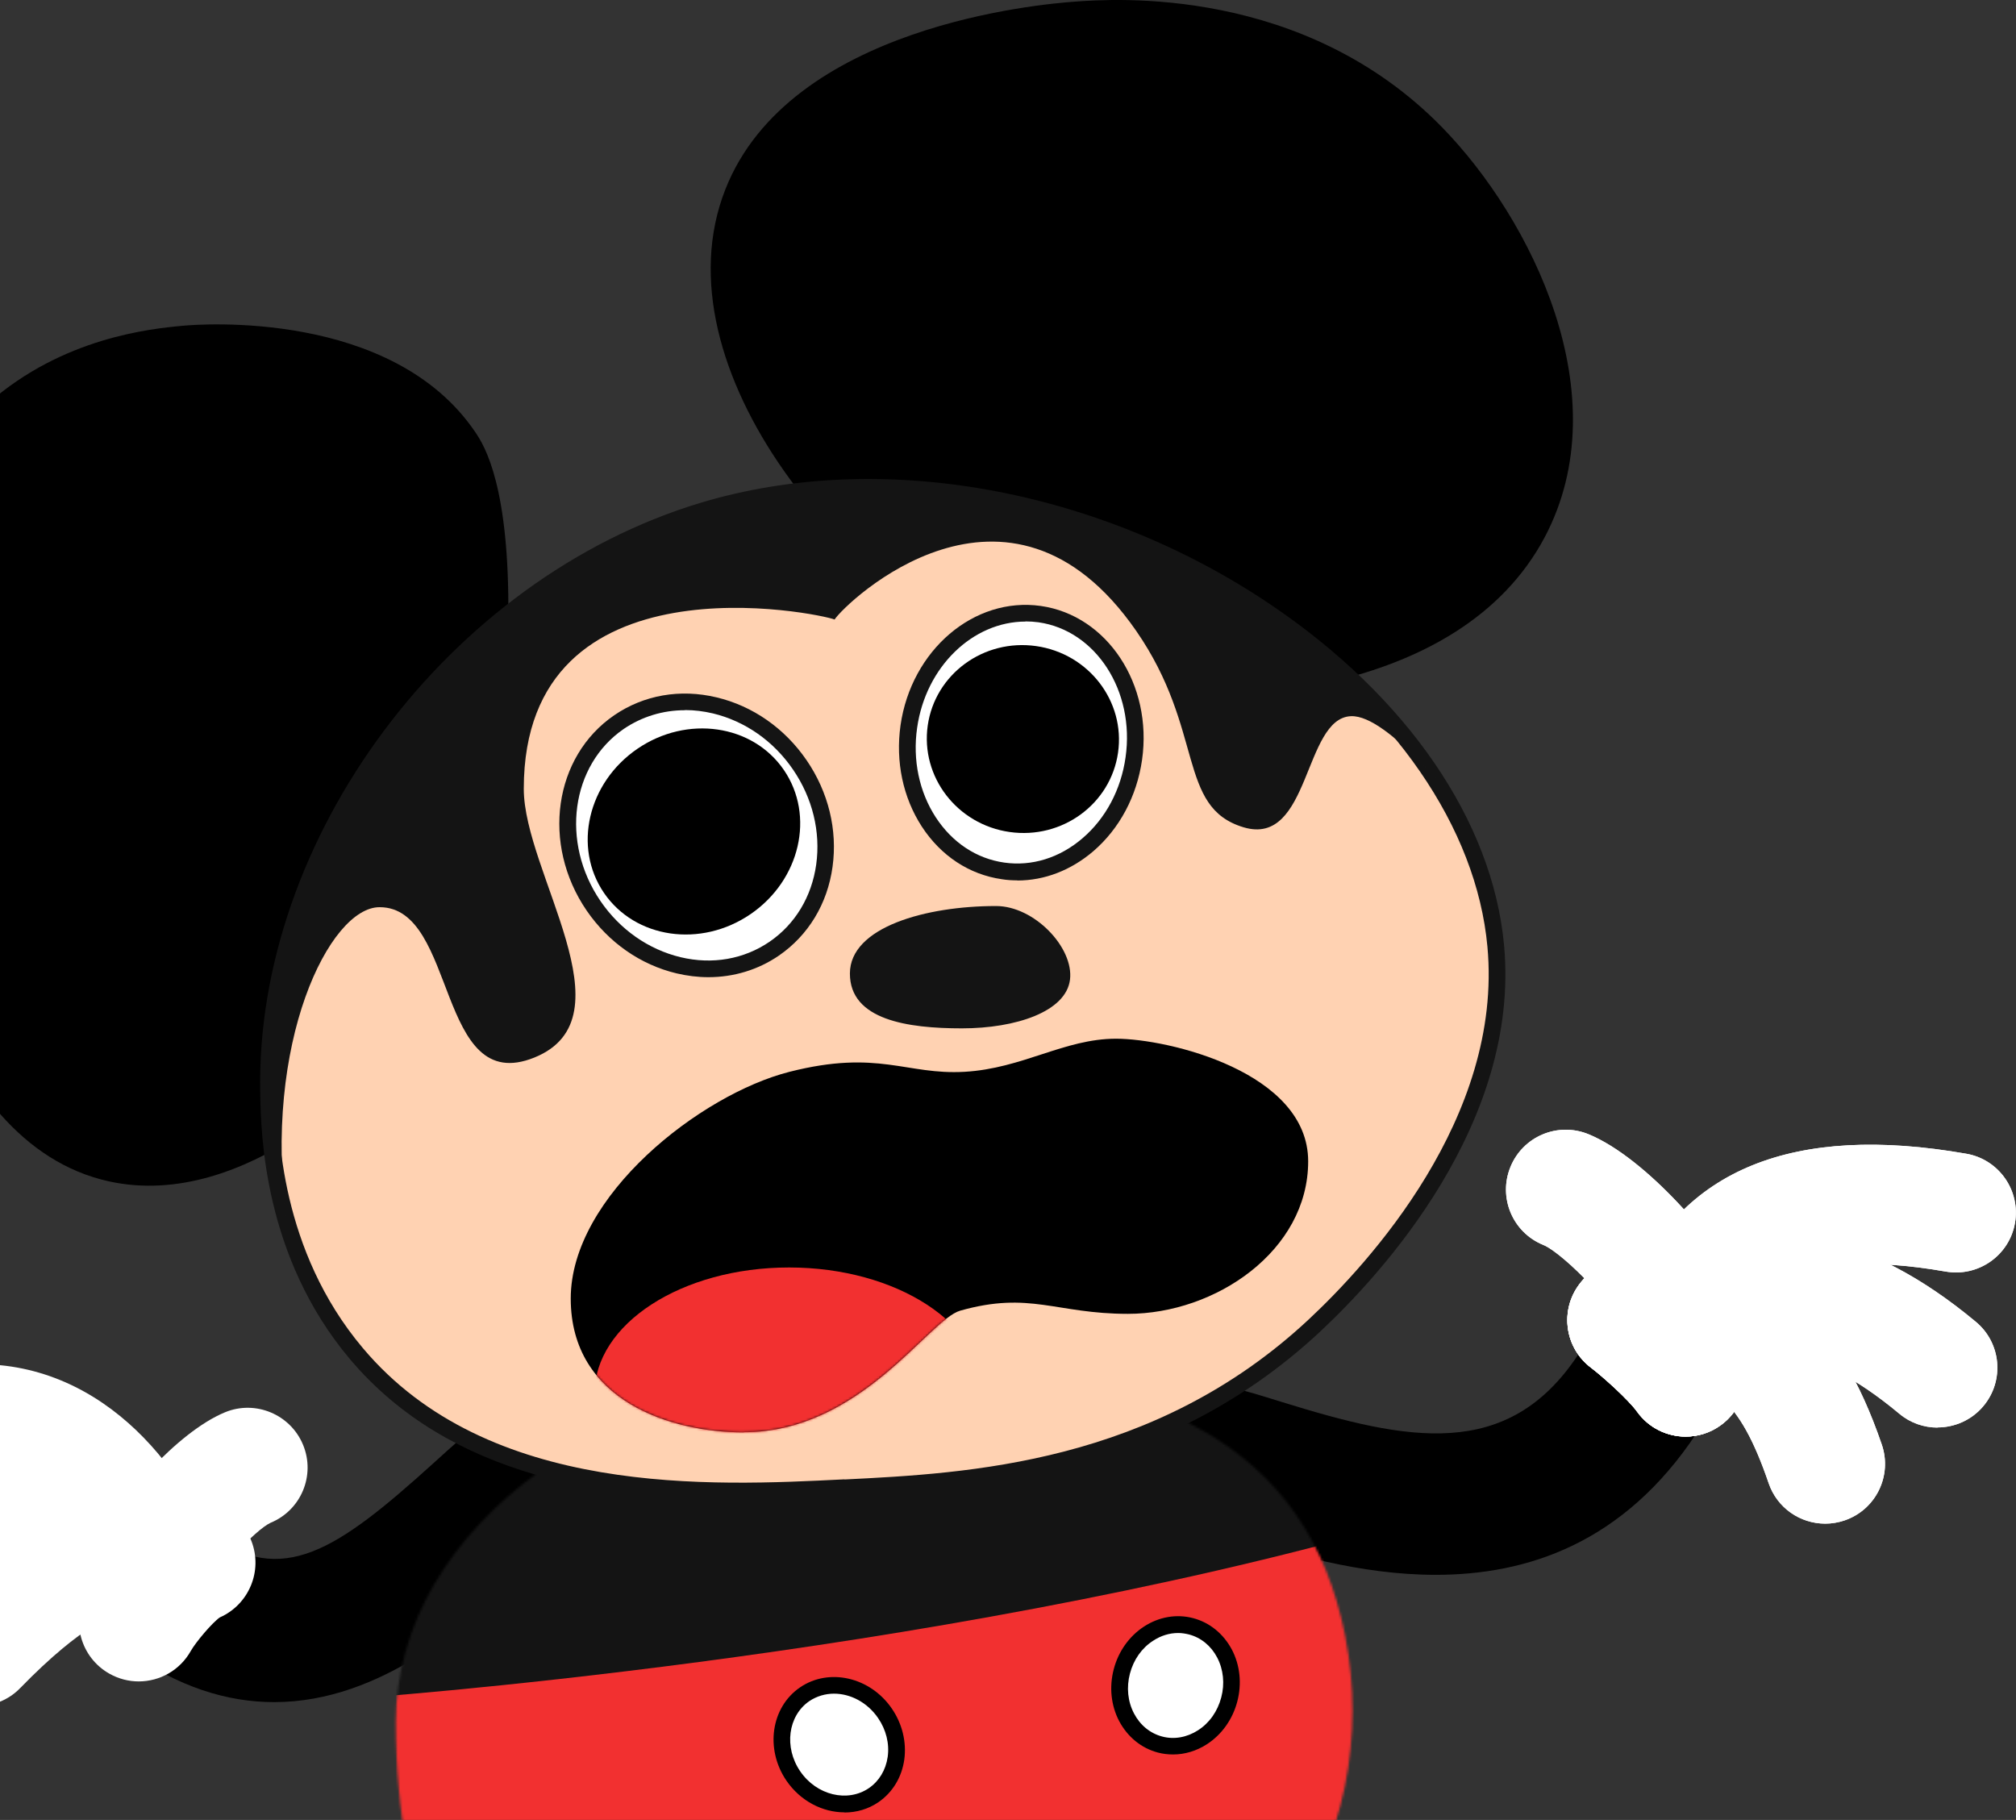 <?xml version="1.0" encoding="UTF-8"?> <svg xmlns="http://www.w3.org/2000/svg" width="864" height="780" viewBox="0 0 864 780" fill="none"><rect x="0" y="0" width="864" height="780" fill="#333333" stroke="none"/><g clip-path="url(#clip0_4057_4365)"><path d="M615.278 674.945C582.586 674.945 552.02 665.509 531.579 659.135C523.703 656.698 512.952 653.386 509.076 652.948C492.699 653.948 478.447 641.638 477.009 625.203C475.509 608.456 487.948 593.709 504.701 592.209C517.765 591.084 531.829 595.396 549.644 600.957C602.901 617.455 646.095 626.391 676.349 580.586C685.6 566.526 704.54 562.652 718.542 571.963C732.606 581.211 736.482 600.083 727.168 614.143C695.789 661.697 654.096 674.945 615.341 674.945H615.278ZM510.014 652.948C510.014 652.948 509.764 652.948 509.639 652.948C509.764 652.948 509.889 652.948 510.014 652.948Z" fill="black"></path><path d="M117.462 729.497C97.709 729.497 76.456 723.249 53.953 707.126C40.264 697.316 37.138 678.319 46.89 664.634C56.703 650.949 75.706 647.762 89.395 657.573C121.025 680.194 144.09 664.821 185.846 627.015C201.348 612.955 216.037 599.645 232.102 592.334C247.417 585.335 265.482 592.084 272.483 607.394C279.484 622.704 272.733 640.763 257.418 647.762C250.042 651.136 238.228 661.822 226.851 672.132C201.223 695.316 163.593 729.497 117.524 729.497H117.462Z" fill="black"></path><mask id="mask0_4057_4365" style="mask-type:luminance" maskUnits="userSpaceOnUse" x="169" y="586" width="411" height="329"><path d="M576.586 701.565C592.714 783.863 547.082 887.47 392.124 910.653C277.358 927.838 169.656 898.405 169.656 737.996C169.656 654.136 263.731 586.147 379.747 586.147C495.763 586.147 560.647 620.017 576.586 701.502V701.565Z" fill="white"></path></mask><g mask="url(#mask0_4057_4365)"><path d="M620.155 691.004C639.72 791.049 584.275 917.027 395.937 945.209C256.481 966.081 125.525 930.337 125.525 735.371C125.525 633.451 239.853 550.778 380.872 550.778C521.892 550.778 600.777 591.959 620.155 691.004Z" fill="#141414"></path><path d="M598.465 653.386C396.75 711.063 152.092 727.935 152.092 727.935C151.404 940.148 195.66 991.327 378.31 999.763C748.923 1016.95 598.465 653.386 598.465 653.386Z" fill="#F23030"></path><path d="M374.398 769.377C385.256 761.956 387.44 746.263 379.276 734.326C371.112 722.389 355.692 718.728 344.834 726.149C333.976 733.57 331.792 749.263 339.956 761.2C348.12 773.137 363.54 776.798 374.398 769.377Z" fill="white"></path><path d="M361.871 776.738C352.557 776.738 343.055 771.927 337.055 763.178C327.803 749.618 330.429 731.684 342.868 723.185C355.307 714.687 372.997 718.749 382.248 732.309C386.686 738.808 388.562 746.556 387.562 754.055C386.499 761.679 382.561 768.177 376.498 772.364C372.122 775.364 367.059 776.801 361.933 776.801L361.871 776.738ZM357.432 725.872C353.744 725.872 350.056 726.935 346.868 729.059C337.68 735.371 335.93 748.868 342.93 759.117C349.931 769.427 363.183 772.614 372.372 766.365C376.748 763.366 379.623 758.617 380.436 752.993C381.248 747.244 379.748 741.307 376.31 736.308C371.684 729.559 364.433 725.872 357.432 725.872Z" fill="black"></path><path d="M526.892 728.347C530.563 714.36 523.225 700.316 510.502 696.98C497.78 693.643 484.491 702.277 480.82 716.264C477.149 730.251 484.487 744.295 497.21 747.631C509.933 750.968 523.222 742.334 526.892 728.347Z" fill="white"></path><path d="M502.763 751.93C500.576 751.93 498.388 751.68 496.263 751.118C489.137 749.243 483.261 744.432 479.635 737.62C476.135 730.934 475.322 722.998 477.323 715.374C479.323 707.751 483.948 701.252 490.262 697.127C496.7 692.941 504.201 691.628 511.327 693.503C518.453 695.378 524.329 700.189 527.954 707.001C531.455 713.687 532.267 721.623 530.267 729.247C528.267 736.871 523.641 743.369 517.328 747.494C512.827 750.431 507.764 751.93 502.763 751.93ZM504.889 699.877C501.201 699.877 497.513 701.002 494.2 703.189C489.324 706.313 485.824 711.313 484.261 717.249C482.698 723.185 483.323 729.247 486.011 734.371C488.637 739.37 492.887 742.869 498.075 744.244C503.201 745.619 508.702 744.619 513.452 741.557C518.328 738.433 521.829 733.434 523.391 727.497C524.954 721.623 524.329 715.499 521.641 710.375C519.016 705.376 514.765 701.877 509.577 700.502C508.014 700.127 506.514 699.877 504.951 699.877H504.889Z" fill="black"></path></g><path d="M722.418 588.46C712.604 588.46 703.29 582.836 699.04 573.275C694.039 562.152 670.474 537.281 661.347 533.532C648.221 528.158 641.97 513.223 647.345 500.1C652.721 486.977 667.661 480.729 680.787 486.103C705.541 496.226 737.358 533.282 745.859 552.341C751.609 565.276 745.859 580.399 732.92 586.21C729.544 587.71 725.981 588.46 722.481 588.46H722.418Z" fill="white"></path><path d="M722.355 588.459C719.105 588.459 715.792 587.834 712.541 586.522C699.477 581.085 693.289 566.151 698.664 553.028C720.167 501.162 768.674 481.478 842.746 494.476C856.686 496.913 865.999 510.223 863.562 524.158C861.124 538.093 847.81 547.404 833.87 544.967C770.737 533.906 753.734 553.965 745.983 572.712C741.92 582.585 732.356 588.522 722.292 588.522L722.355 588.459Z" fill="white"></path><path d="M830.37 611.831C824.557 611.831 818.744 609.893 813.993 605.894C775.488 573.775 752.297 577.462 732.982 586.21C720.105 592.022 704.916 586.335 699.04 573.462C693.164 560.59 698.915 545.405 711.792 539.531C756.485 519.222 800.679 528.095 846.81 566.526C857.687 575.587 859.124 591.709 850.06 602.582C844.997 608.644 837.684 611.768 830.37 611.768V611.831Z" fill="white"></path><path d="M782.24 653.01C771.551 653.01 761.612 646.324 757.986 635.638C745.172 598.082 733.421 593.896 714.043 587.084L730.92 538.718C760.924 549.341 787.178 562.651 806.493 619.141C811.056 632.514 803.93 647.074 790.491 651.635C787.74 652.573 784.928 653.01 782.24 653.01Z" fill="white"></path><path d="M722.418 615.704C714.479 615.704 706.603 612.017 701.602 605.018C697.852 599.769 686.538 589.709 681.912 586.209C670.598 577.711 668.348 561.651 676.911 550.341C685.413 539.03 701.477 536.78 712.791 545.341C712.979 545.466 732.981 560.901 743.233 575.149C751.484 586.647 748.859 602.644 737.357 610.892C732.856 614.142 727.606 615.704 722.418 615.704Z" fill="white"></path><path d="M722.418 588.46C712.604 588.46 703.29 582.836 699.04 573.275C694.039 562.152 670.474 537.281 661.347 533.532C648.221 528.158 641.97 513.223 647.345 500.1C652.721 486.977 667.661 480.729 680.787 486.103C705.541 496.226 737.358 533.282 745.859 552.341C751.609 565.276 745.859 580.399 732.92 586.21C729.544 587.71 725.981 588.46 722.481 588.46H722.418Z" fill="white"></path><path d="M722.355 588.459C719.105 588.459 715.792 587.834 712.541 586.522C699.477 581.085 693.289 566.151 698.664 553.028C720.167 501.162 768.674 481.478 842.746 494.476C856.686 496.913 865.999 510.223 863.562 524.158C861.124 538.093 847.81 547.404 833.87 544.967C770.737 533.906 753.734 553.965 745.983 572.712C741.92 582.585 732.356 588.522 722.292 588.522L722.355 588.459Z" fill="white"></path><path d="M830.37 611.831C824.557 611.831 818.744 609.893 813.993 605.894C775.488 573.775 752.297 577.462 732.982 586.21C720.105 592.022 704.916 586.335 699.04 573.462C693.164 560.59 698.915 545.405 711.792 539.531C756.485 519.222 800.679 528.095 846.81 566.526C857.687 575.587 859.124 591.709 850.06 602.582C844.997 608.644 837.684 611.768 830.37 611.768V611.831Z" fill="white"></path><path d="M782.24 653.01C771.551 653.01 761.612 646.324 757.986 635.638C745.172 598.082 733.421 593.896 714.043 587.084L730.92 538.718C760.924 549.341 787.178 562.651 806.493 619.141C811.056 632.514 803.93 647.074 790.491 651.635C787.74 652.573 784.928 653.01 782.24 653.01Z" fill="white"></path><path d="M66.516 695.316C63.016 695.316 59.453 694.566 56.077 693.066C43.2 687.255 37.387 672.195 43.2 659.322C50.326 643.45 75.83 613.768 96.458 605.269C109.522 599.895 124.524 606.206 129.9 619.267C135.275 632.327 129.025 647.262 115.96 652.636C109.272 655.76 93.02 673.632 90.019 680.193C85.706 689.692 76.392 695.316 66.579 695.316H66.516Z" fill="white"></path><path d="M66.516 695.378C56.453 695.378 46.951 689.442 42.826 679.569C39.388 671.257 20.26 630.14 -17.558 636.701C-31.497 639.138 -44.749 629.827 -47.249 615.892C-49.687 601.957 -40.373 588.709 -26.434 586.21C32.762 575.837 73.392 619.454 90.144 659.947C95.583 673.007 89.332 688.005 76.268 693.441C73.08 694.753 69.704 695.378 66.454 695.378H66.516Z" fill="white"></path><path d="M66.517 695.379C62.954 695.379 59.391 694.629 55.953 693.067C20.823 677.132 -0.993 676.007 -16.932 689.255C-27.809 698.316 -43.936 696.878 -53 686.005C-62.063 675.132 -60.626 659.01 -49.749 649.949C-2.305 610.393 57.515 637.514 77.143 646.45C90.02 652.324 95.708 667.508 89.895 680.381C85.582 689.817 76.268 695.441 66.579 695.441L66.517 695.379Z" fill="white"></path><path d="M-9.681 731.247C-16.12 731.247 -22.558 728.81 -27.559 723.998C-37.685 714.125 -37.935 697.94 -28.059 687.755C16.885 641.575 53.827 628.577 81.706 649.136C93.082 657.51 95.52 673.57 87.144 684.943C79.018 695.941 63.829 698.565 52.577 691.191C49.452 691.691 35.887 695.503 8.696 723.436C3.695 728.622 -2.993 731.184 -9.681 731.184V731.247Z" fill="white"></path><path d="M722.418 615.704C714.479 615.704 706.603 612.017 701.602 605.018C697.852 599.769 686.538 589.709 681.912 586.209C670.598 577.711 668.348 561.651 676.911 550.341C685.413 539.03 701.477 536.78 712.791 545.341C712.979 545.466 732.981 560.901 743.233 575.149C751.484 586.647 748.859 602.644 737.357 610.892C732.856 614.142 727.606 615.704 722.418 615.704Z" fill="white"></path><path d="M722.418 615.704C714.479 615.704 706.603 612.017 701.602 605.018C697.852 599.769 686.538 589.709 681.912 586.209C670.598 577.711 668.348 561.651 676.911 550.341C685.413 539.03 701.477 536.78 712.791 545.341C712.979 545.466 732.981 560.901 743.233 575.149C751.484 586.647 748.859 602.644 737.357 610.892C732.856 614.142 727.606 615.704 722.418 615.704Z" fill="white"></path><path d="M722.418 615.704C714.479 615.704 706.603 612.017 701.602 605.018C697.852 599.769 686.538 589.709 681.912 586.209C670.598 577.711 668.348 561.651 676.911 550.341C685.413 539.03 701.477 536.78 712.791 545.341C712.979 545.466 732.981 560.901 743.233 575.149C751.484 586.647 748.859 602.644 737.357 610.892C732.856 614.142 727.606 615.704 722.418 615.704Z" fill="white"></path><path d="M59.453 720.624C55.203 720.624 50.89 719.562 46.889 717.312C34.575 710.376 30.199 694.754 37.138 682.443C40.513 676.507 56.703 652.886 74.643 645.887C87.832 640.825 102.709 647.324 107.772 660.51C112.711 673.32 106.647 687.692 94.208 693.191C90.832 695.566 83.894 703.814 81.769 707.564C77.081 715.937 68.392 720.624 59.453 720.624ZM93.645 693.441C93.645 693.441 93.333 693.566 93.145 693.629C93.333 693.629 93.458 693.504 93.645 693.441Z" fill="white"></path><path d="M507.452 298.76C521.766 298.947 624.905 300.26 662.035 230.209C694.165 169.47 656.222 93.733 618.154 54.678C558.771 -6.249 477.323 -0.5 460.82 0.687C446.068 1.749 338.491 10.935 310.863 81.173C280.921 157.222 363.307 257.954 444.381 287.824C472.447 298.135 496.638 298.635 507.514 298.822L507.452 298.76Z" fill="black"></path><path d="M217.849 264.828C218.412 208.588 207.723 191.154 203.785 185.342C168.155 132.476 85.269 138.975 78.518 139.6C64.016 140.912 26.948 144.849 -4.681 172.532C-56.751 218.024 -52.938 291.574 -51.312 322.506C-48.687 373.372 -27.559 489.851 46.576 506.286C105.896 519.409 161.154 459.919 168.217 452.358C216.599 400.305 217.224 333.441 217.912 264.828H217.849Z" fill="black"></path><path d="M362.058 637.638C415.503 634.951 496.013 630.952 563.273 568.15C575.399 556.84 648.722 488.602 641.033 405.429C629.844 284.075 450.195 174.094 301.425 218.899C191.972 251.893 113.024 364.436 115.149 468.48C115.462 484.915 116.587 537.093 152.654 580.023C207.537 645.324 303.112 640.575 362.058 637.638Z" fill="#FFD2B2"></path><path d="M317.051 642.638C261.294 642.638 193.159 633.827 149.841 582.336C112.961 538.468 111.836 485.853 111.523 468.543C109.273 359.187 192.222 248.019 300.361 215.462C376.809 192.466 470.259 209.089 544.332 258.955C603.152 298.573 639.657 351.814 644.595 405.054C651.659 481.541 591.838 546.342 565.835 570.65C497.575 634.389 416.127 638.451 362.307 641.138C348.993 641.825 333.616 642.575 317.176 642.575L317.051 642.638ZM361.87 634.077C414.689 631.452 494.513 627.453 560.834 565.526C586.212 541.843 644.22 479.041 637.469 405.742C632.781 354.688 597.339 303.322 540.331 264.954C468.071 216.275 376.872 199.965 302.487 222.336C197.285 254.018 116.586 362.124 118.774 468.418C119.149 485.103 120.149 535.781 155.467 577.711C209.224 641.7 304.862 636.889 361.932 634.014L361.87 634.077Z" fill="#141414"></path><mask id="mask1_4057_4365" style="mask-type:luminance" maskUnits="userSpaceOnUse" x="115" y="208" width="527" height="432"><path d="M362.058 637.638C415.503 634.951 496.013 630.952 563.273 568.15C575.399 556.84 648.722 488.602 641.033 405.429C629.844 284.075 450.195 174.094 301.425 218.899C191.972 251.893 113.024 364.436 115.149 468.48C115.462 484.915 116.587 537.093 152.654 580.023C207.537 645.324 303.112 640.575 362.058 637.638Z" fill="white"></path></mask><g mask="url(#mask1_4057_4365)"><path d="M641.532 281.513C693.164 458.419 610.966 305.571 578.961 306.946C558.584 307.821 561.584 363.123 532.955 354.562C504.326 346.001 516.39 312.945 486.949 270.39C432.066 191.154 362.245 258.392 357.681 265.516C351.806 263.016 224.476 236.271 224.476 338.065C224.476 373.997 271.107 436.173 229.039 453.233C186.971 470.292 196.097 388.806 162.718 388.806C141.215 388.681 112.461 447.109 122.9 523.345C133.339 599.582 77.018 676.069 30.887 565.463C-142.761 149.411 533.955 -87.235 641.532 281.513Z" fill="#141414"></path></g><path d="M318.739 613.83C368.87 613.83 397.999 565.526 411.564 561.714C441.443 553.278 452.569 563.089 483.386 563.089C521.016 563.089 560.646 536.031 560.646 497.725C560.646 459.419 500.576 445.172 478.323 445.172C456.07 445.172 438.38 457.92 413.376 459.357C388.373 460.794 376.496 449.671 338.366 459.357C300.236 469.043 244.604 512.535 244.604 556.527C244.604 600.52 287.797 613.892 318.676 613.892L318.739 613.83Z" fill="black"></path><path d="M331.703 406.542C356.098 389.869 361.01 354.62 342.676 327.811C324.341 301.002 289.702 292.786 265.307 309.459C240.913 326.132 236 361.381 254.334 388.19C272.669 414.999 307.308 423.215 331.703 406.542Z" fill="white"></path><path d="M303.548 418.801C299.048 418.801 294.547 418.239 289.984 417.176C274.482 413.49 260.793 403.929 251.416 390.244C231.976 361.811 237.289 324.255 263.293 306.508C275.92 297.885 291.484 295.135 307.111 298.885C322.613 302.572 336.303 312.132 345.679 325.817C355.055 339.503 358.993 355.75 356.806 371.497C354.618 387.369 346.429 400.867 333.802 409.553C324.864 415.677 314.425 418.801 303.611 418.801H303.548ZM293.547 304.384C284.108 304.384 275.107 307.133 267.356 312.382C244.665 327.942 240.165 360.999 257.355 386.182C265.731 398.43 277.92 406.928 291.672 410.24C305.299 413.49 318.8 411.115 329.802 403.616C340.741 396.118 347.867 384.37 349.805 370.497C351.742 356.5 348.242 342.065 339.866 329.817C331.49 317.569 319.3 309.07 305.549 305.758C301.548 304.821 297.548 304.321 293.672 304.321L293.547 304.384Z" fill="#141414"></path><path d="M321.645 391.796C342.933 377.246 349.34 349.584 335.954 330.012C322.568 310.44 294.46 306.368 273.171 320.918C251.883 335.468 245.476 363.13 258.862 382.703C272.247 402.275 300.356 406.346 321.645 391.796Z" fill="black"></path><path d="M485.916 325.134C490.256 294.727 472.192 266.998 445.568 263.201C418.945 259.403 393.844 280.975 389.504 311.383C385.165 341.79 403.229 369.519 429.852 373.316C456.476 377.114 481.576 355.542 485.916 325.134Z" fill="white"></path><path d="M436.004 377.309C433.816 377.309 431.566 377.184 429.316 376.809C415.376 374.809 403.25 366.811 395.061 354.25C386.997 341.815 383.747 326.443 385.935 310.883C390.56 278.576 417.502 255.643 446.068 259.704C474.572 263.766 494.074 293.386 489.449 325.693C487.199 341.253 479.823 355.125 468.571 364.811C459.007 372.997 447.631 377.371 436.004 377.371V377.309ZM439.505 266.391C417.002 266.391 396.811 285.637 393.061 311.883C391.061 325.693 393.936 339.378 401.062 350.314C408.125 361.124 418.502 367.998 430.378 369.685C442.192 371.372 454.132 367.686 463.945 359.25C473.884 350.751 480.448 338.378 482.385 324.568C486.448 296.198 469.696 270.203 445.068 266.703C443.193 266.453 441.317 266.328 439.505 266.328V266.391Z" fill="#141414"></path><path d="M479.164 322.558C482.304 300.556 466.592 280.115 444.07 276.902C421.548 273.69 400.744 288.922 397.604 310.925C394.464 332.928 410.176 353.369 432.698 356.581C455.22 359.794 476.024 344.561 479.164 322.558Z" fill="black"></path><path d="M412.251 440.735C435.441 440.735 456.882 433.549 458.569 419.864C460.257 406.179 443.317 388.307 426.878 388.307C396.874 388.307 364.244 397.305 364.244 417.239C364.244 437.173 389.06 440.735 412.251 440.735Z" fill="#141414"></path><mask id="mask2_4057_4365" style="mask-type:luminance" maskUnits="userSpaceOnUse" x="244" y="445" width="317" height="169"><path d="M318.739 613.83C368.87 613.83 397.999 565.526 411.564 561.714C441.443 553.278 452.569 563.089 483.386 563.089C521.016 563.089 560.646 536.031 560.646 497.725C560.646 459.419 500.576 445.172 478.323 445.172C456.07 445.172 438.38 457.92 413.376 459.357C388.373 460.794 376.496 449.671 338.366 459.357C300.236 469.043 244.604 512.535 244.604 556.527C244.604 600.52 287.797 613.892 318.676 613.892L318.739 613.83Z" fill="white"></path></mask><g mask="url(#mask2_4057_4365)"><path d="M338.179 651.448C384.232 651.448 421.566 627.219 421.566 597.332C421.566 567.445 384.232 543.217 338.179 543.217C292.126 543.217 254.793 567.445 254.793 597.332C254.793 627.219 292.126 651.448 338.179 651.448Z" fill="#F23030"></path></g></g><defs><clipPath id="clip0_4057_4365"><rect width="923" height="1070" fill="white" transform="translate(-59)"></rect></clipPath></defs></svg> 